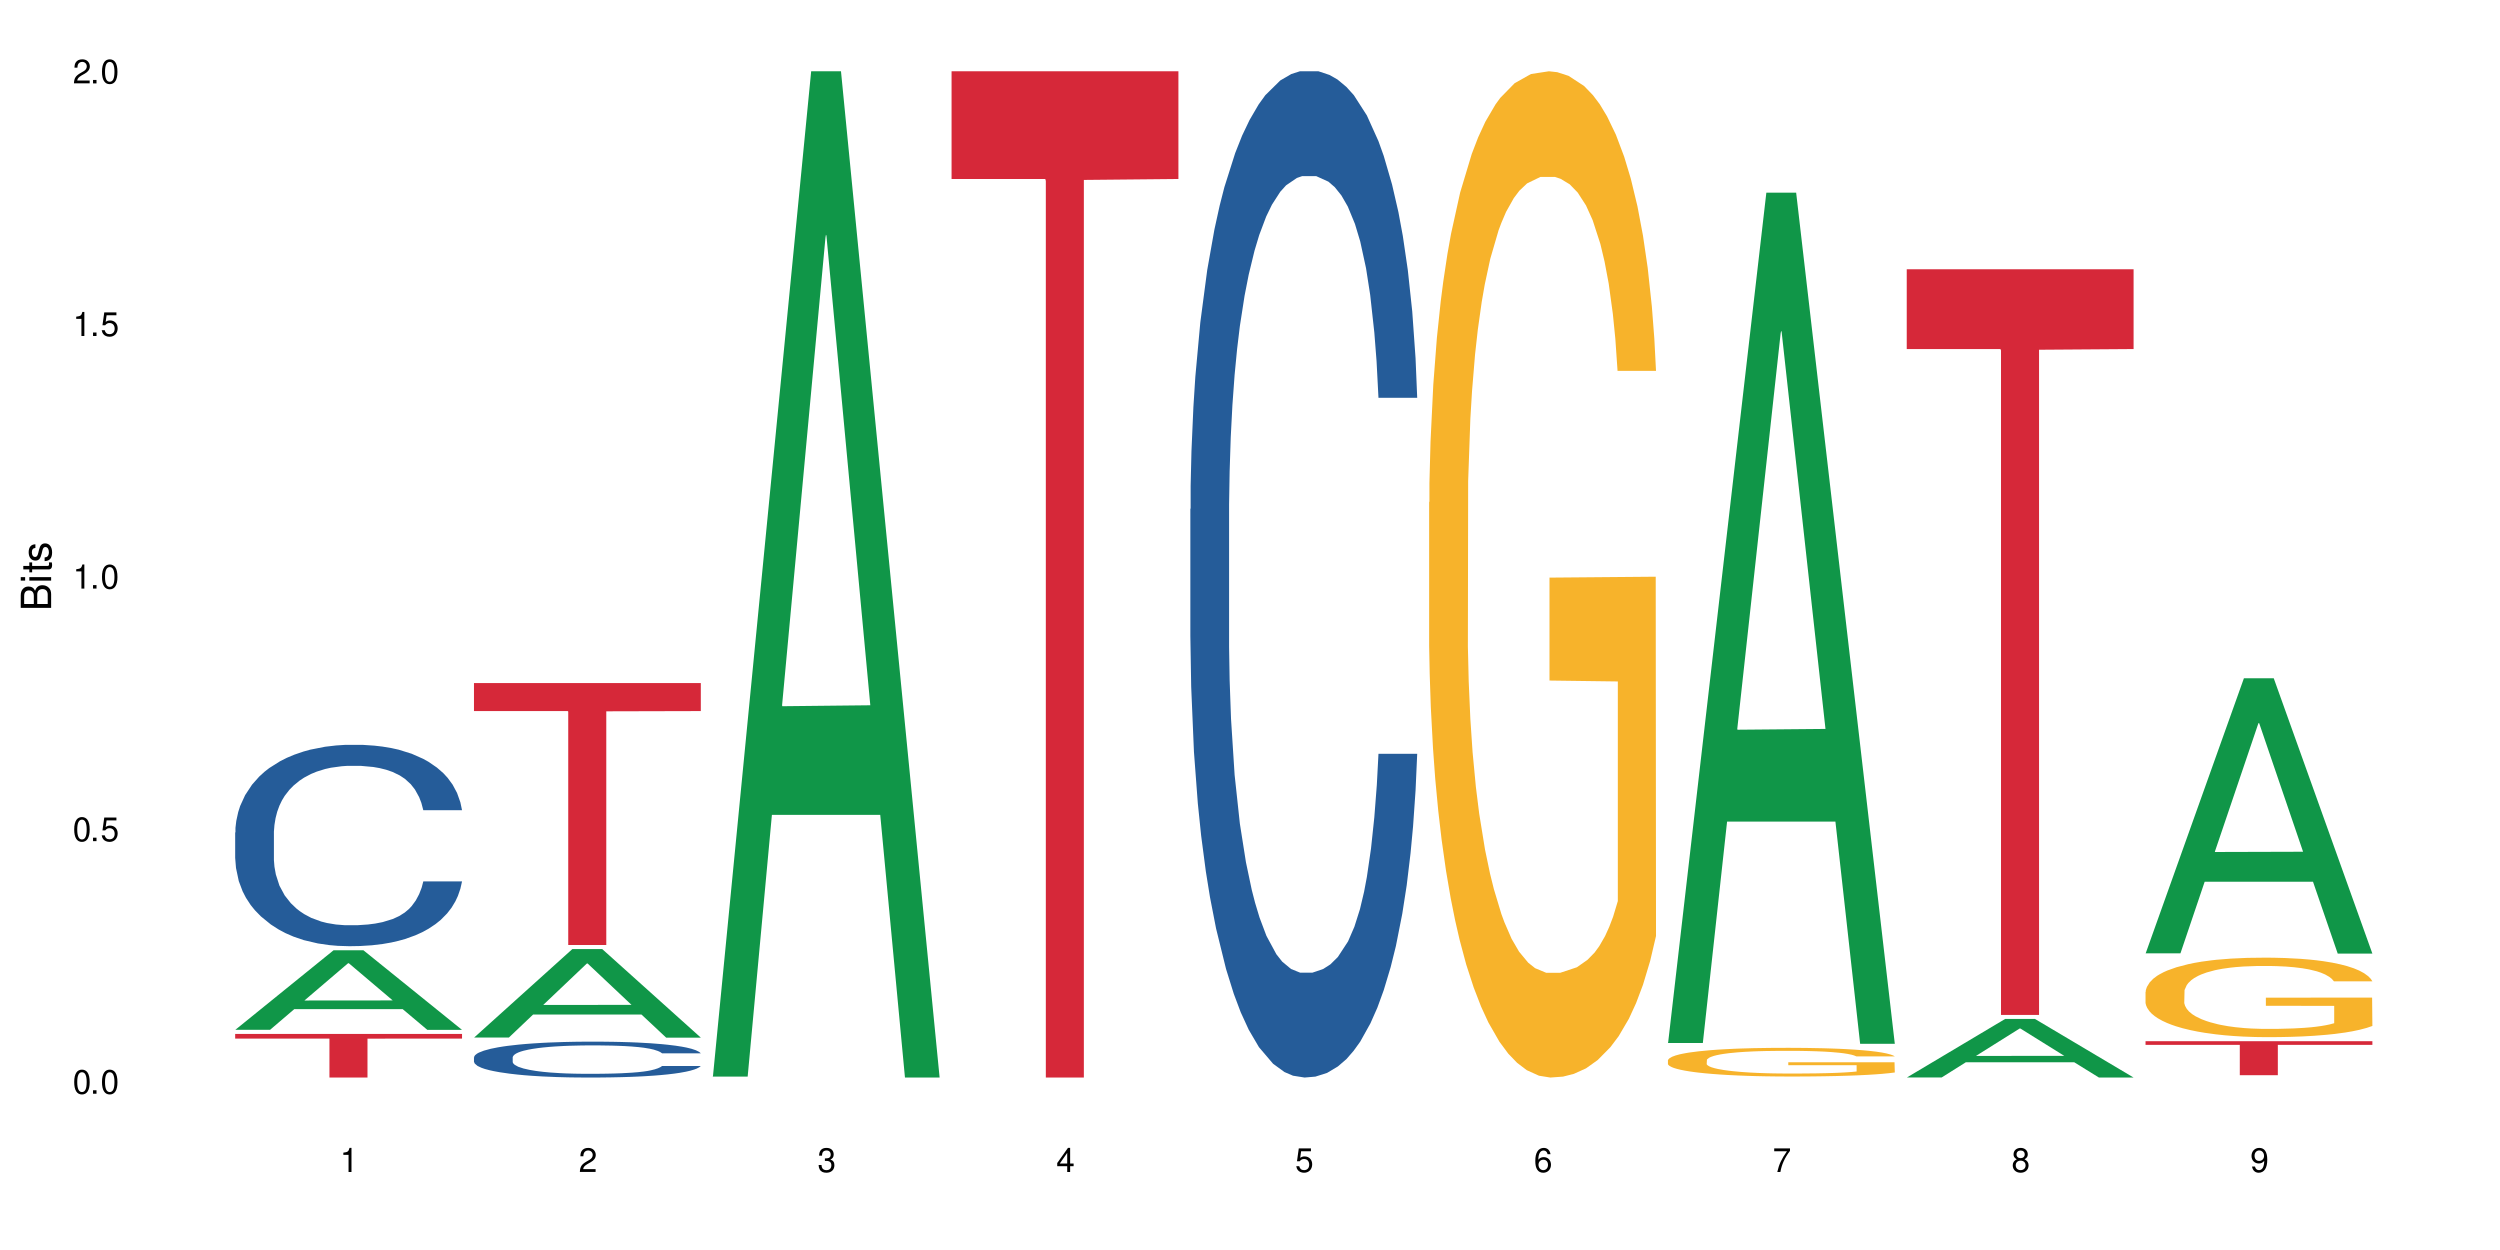 <?xml version="1.0" encoding="UTF-8"?>
<svg xmlns="http://www.w3.org/2000/svg" xmlns:xlink="http://www.w3.org/1999/xlink" width="720" height="360" viewBox="0 0 720 360">
<defs>
<g>
<g id="glyph-0-0">
</g>
<g id="glyph-0-1">
<path d="M 2.641 -6.938 C 2 -6.938 1.422 -6.656 1.078 -6.172 C 0.641 -5.562 0.406 -4.641 0.406 -3.359 C 0.406 -1.016 1.188 0.219 2.641 0.219 C 4.078 0.219 4.859 -1.016 4.859 -3.297 C 4.859 -4.641 4.656 -5.547 4.203 -6.172 C 3.844 -6.656 3.281 -6.938 2.641 -6.938 Z M 2.641 -6.188 C 3.547 -6.188 4 -5.25 4 -3.375 C 4 -1.406 3.562 -0.484 2.625 -0.484 C 1.734 -0.484 1.281 -1.438 1.281 -3.344 C 1.281 -5.25 1.734 -6.188 2.641 -6.188 Z M 2.641 -6.188 "/>
</g>
<g id="glyph-0-2">
<path d="M 1.828 -1 L 0.828 -1 L 0.828 0 L 1.828 0 Z M 1.828 -1 "/>
</g>
<g id="glyph-0-3">
<path d="M 4.562 -6.797 L 1.062 -6.797 L 0.547 -3.094 L 1.328 -3.094 C 1.719 -3.562 2.047 -3.734 2.578 -3.734 C 3.484 -3.734 4.062 -3.109 4.062 -2.094 C 4.062 -1.125 3.484 -0.531 2.578 -0.531 C 1.828 -0.531 1.375 -0.906 1.188 -1.672 L 0.328 -1.672 C 0.453 -1.109 0.547 -0.844 0.75 -0.594 C 1.125 -0.078 1.828 0.219 2.594 0.219 C 3.969 0.219 4.922 -0.781 4.922 -2.219 C 4.922 -3.562 4.031 -4.484 2.719 -4.484 C 2.25 -4.484 1.859 -4.359 1.469 -4.062 L 1.734 -5.969 L 4.562 -5.969 Z M 4.562 -6.797 "/>
</g>
<g id="glyph-0-4">
<path d="M 2.484 -4.938 L 2.484 0 L 3.328 0 L 3.328 -6.938 L 2.766 -6.938 C 2.469 -5.875 2.281 -5.734 0.984 -5.562 L 0.984 -4.938 Z M 2.484 -4.938 "/>
</g>
<g id="glyph-0-5">
<path d="M 4.859 -0.828 L 1.281 -0.828 C 1.359 -1.406 1.672 -1.781 2.5 -2.281 L 3.469 -2.828 C 4.406 -3.344 4.906 -4.062 4.906 -4.906 C 4.906 -5.484 4.672 -6.031 4.266 -6.406 C 3.859 -6.766 3.375 -6.938 2.719 -6.938 C 1.859 -6.938 1.219 -6.625 0.844 -6.031 C 0.609 -5.672 0.5 -5.234 0.484 -4.531 L 1.328 -4.531 C 1.359 -5.016 1.406 -5.281 1.531 -5.516 C 1.75 -5.938 2.188 -6.203 2.703 -6.203 C 3.469 -6.203 4.031 -5.641 4.031 -4.891 C 4.031 -4.344 3.719 -3.859 3.125 -3.516 L 2.234 -3 C 0.812 -2.172 0.406 -1.531 0.328 -0.016 L 4.859 -0.016 Z M 4.859 -0.828 "/>
</g>
<g id="glyph-0-6">
<path d="M 2.125 -3.188 L 2.578 -3.188 C 3.5 -3.188 3.984 -2.766 3.984 -1.922 C 3.984 -1.062 3.469 -0.531 2.594 -0.531 C 1.656 -0.531 1.203 -1 1.156 -2.016 L 0.312 -2.016 C 0.344 -1.453 0.438 -1.094 0.609 -0.781 C 0.953 -0.109 1.625 0.219 2.547 0.219 C 3.953 0.219 4.859 -0.625 4.859 -1.938 C 4.859 -2.828 4.516 -3.297 3.703 -3.594 C 4.344 -3.844 4.656 -4.328 4.656 -5.031 C 4.656 -6.219 3.875 -6.938 2.578 -6.938 C 1.203 -6.938 0.484 -6.172 0.453 -4.703 L 1.297 -4.703 C 1.312 -5.125 1.344 -5.359 1.453 -5.578 C 1.641 -5.969 2.062 -6.203 2.594 -6.203 C 3.344 -6.203 3.797 -5.75 3.797 -5 C 3.797 -4.516 3.609 -4.219 3.25 -4.047 C 3.016 -3.953 2.703 -3.922 2.125 -3.906 Z M 2.125 -3.188 "/>
</g>
<g id="glyph-0-7">
<path d="M 3.141 -1.672 L 3.141 0 L 3.984 0 L 3.984 -1.672 L 4.984 -1.672 L 4.984 -2.438 L 3.984 -2.438 L 3.984 -6.938 L 3.359 -6.938 L 0.266 -2.578 L 0.266 -1.672 Z M 3.141 -2.438 L 1 -2.438 L 3.141 -5.5 Z M 3.141 -2.438 "/>
</g>
<g id="glyph-0-8">
<path d="M 4.781 -5.125 C 4.609 -6.266 3.891 -6.938 2.844 -6.938 C 2.094 -6.938 1.422 -6.578 1.031 -5.953 C 0.594 -5.266 0.406 -4.422 0.406 -3.172 C 0.406 -2 0.578 -1.25 0.984 -0.641 C 1.359 -0.078 1.953 0.219 2.703 0.219 C 3.984 0.219 4.922 -0.75 4.922 -2.094 C 4.922 -3.375 4.062 -4.281 2.844 -4.281 C 2.172 -4.281 1.641 -4.031 1.281 -3.516 C 1.281 -5.234 1.828 -6.188 2.797 -6.188 C 3.391 -6.188 3.797 -5.797 3.938 -5.125 Z M 2.734 -3.531 C 3.547 -3.531 4.062 -2.953 4.062 -2.031 C 4.062 -1.156 3.484 -0.531 2.703 -0.531 C 1.922 -0.531 1.328 -1.188 1.328 -2.078 C 1.328 -2.938 1.906 -3.531 2.734 -3.531 Z M 2.734 -3.531 "/>
</g>
<g id="glyph-0-9">
<path d="M 4.984 -6.797 L 0.438 -6.797 L 0.438 -5.969 L 4.109 -5.969 C 2.5 -3.656 1.828 -2.234 1.328 0 L 2.219 0 C 2.594 -2.172 3.453 -4.047 4.984 -6.094 Z M 4.984 -6.797 "/>
</g>
<g id="glyph-0-10">
<path d="M 3.75 -3.656 C 4.469 -4.094 4.688 -4.438 4.688 -5.078 C 4.688 -6.172 3.844 -6.938 2.641 -6.938 C 1.438 -6.938 0.594 -6.172 0.594 -5.094 C 0.594 -4.438 0.812 -4.094 1.516 -3.656 C 0.734 -3.266 0.359 -2.703 0.359 -1.922 C 0.359 -0.656 1.281 0.219 2.641 0.219 C 3.984 0.219 4.922 -0.656 4.922 -1.922 C 4.922 -2.703 4.531 -3.266 3.75 -3.656 Z M 2.641 -6.188 C 3.359 -6.188 3.812 -5.75 3.812 -5.062 C 3.812 -4.406 3.344 -3.984 2.641 -3.984 C 1.922 -3.984 1.453 -4.406 1.453 -5.078 C 1.453 -5.75 1.922 -6.188 2.641 -6.188 Z M 2.641 -3.266 C 3.484 -3.266 4.062 -2.719 4.062 -1.906 C 4.062 -1.078 3.484 -0.531 2.625 -0.531 C 1.797 -0.531 1.219 -1.094 1.219 -1.906 C 1.219 -2.719 1.781 -3.266 2.641 -3.266 Z M 2.641 -3.266 "/>
</g>
<g id="glyph-0-11">
<path d="M 0.516 -1.578 C 0.672 -0.453 1.406 0.219 2.438 0.219 C 3.188 0.219 3.859 -0.141 4.266 -0.766 C 4.688 -1.453 4.891 -2.297 4.891 -3.547 C 4.891 -4.719 4.703 -5.453 4.312 -6.078 C 3.938 -6.641 3.344 -6.938 2.594 -6.938 C 1.297 -6.938 0.359 -5.969 0.359 -4.625 C 0.359 -3.344 1.234 -2.453 2.453 -2.453 C 3.094 -2.453 3.578 -2.672 4.016 -3.203 C 4 -1.484 3.469 -0.531 2.5 -0.531 C 1.906 -0.531 1.484 -0.906 1.359 -1.578 Z M 2.578 -6.203 C 3.375 -6.203 3.969 -5.531 3.969 -4.641 C 3.969 -3.797 3.391 -3.188 2.547 -3.188 C 1.734 -3.188 1.234 -3.766 1.234 -4.688 C 1.234 -5.562 1.797 -6.203 2.578 -6.203 Z M 2.578 -6.203 "/>
</g>
<g id="glyph-1-0">
</g>
<g id="glyph-1-1">
<path d="M 0 -0.953 L 0 -4.891 C 0 -5.719 -0.234 -6.344 -0.734 -6.797 C -1.188 -7.234 -1.812 -7.469 -2.5 -7.469 C -3.547 -7.469 -4.188 -7 -4.625 -5.875 C -4.984 -6.688 -5.625 -7.094 -6.531 -7.094 C -7.172 -7.094 -7.734 -6.859 -8.141 -6.391 C -8.562 -5.922 -8.75 -5.344 -8.75 -4.5 L -8.75 -0.953 Z M -4.984 -2.062 L -7.766 -2.062 L -7.766 -4.219 C -7.766 -4.844 -7.688 -5.203 -7.453 -5.5 C -7.219 -5.812 -6.859 -5.969 -6.375 -5.969 C -5.891 -5.969 -5.531 -5.812 -5.297 -5.5 C -5.062 -5.203 -4.984 -4.844 -4.984 -4.219 Z M -0.984 -2.062 L -4 -2.062 L -4 -4.781 C -4 -5.766 -3.438 -6.359 -2.484 -6.359 C -1.547 -6.359 -0.984 -5.766 -0.984 -4.781 Z M -0.984 -2.062 "/>
</g>
<g id="glyph-1-2">
<path d="M -6.281 -1.797 L -6.281 -0.797 L 0 -0.797 L 0 -1.797 Z M -8.75 -1.797 L -8.75 -0.797 L -7.484 -0.797 L -7.484 -1.797 Z M -8.75 -1.797 "/>
</g>
<g id="glyph-1-3">
<path d="M -6.281 -3.047 L -6.281 -2.016 L -8.016 -2.016 L -8.016 -1.016 L -6.281 -1.016 L -6.281 -0.172 L -5.469 -0.172 L -5.469 -1.016 L -0.719 -1.016 C -0.078 -1.016 0.281 -1.453 0.281 -2.234 C 0.281 -2.5 0.25 -2.719 0.188 -3.047 L -0.641 -3.047 C -0.609 -2.906 -0.594 -2.766 -0.594 -2.562 C -0.594 -2.141 -0.719 -2.016 -1.156 -2.016 L -5.469 -2.016 L -5.469 -3.047 Z M -6.281 -3.047 "/>
</g>
<g id="glyph-1-4">
<path d="M -4.531 -5.25 C -5.766 -5.25 -6.469 -4.422 -6.469 -2.969 C -6.469 -1.516 -5.719 -0.562 -4.547 -0.562 C -3.562 -0.562 -3.094 -1.062 -2.734 -2.562 L -2.516 -3.484 C -2.344 -4.188 -2.094 -4.469 -1.641 -4.469 C -1.047 -4.469 -0.641 -3.875 -0.641 -3 C -0.641 -2.453 -0.797 -2 -1.062 -1.75 C -1.25 -1.594 -1.422 -1.531 -1.875 -1.469 L -1.875 -0.406 C -0.422 -0.453 0.281 -1.266 0.281 -2.922 C 0.281 -4.5 -0.5 -5.516 -1.719 -5.516 C -2.656 -5.516 -3.172 -4.984 -3.469 -3.734 L -3.703 -2.766 C -3.891 -1.953 -4.156 -1.609 -4.594 -1.609 C -5.188 -1.609 -5.547 -2.125 -5.547 -2.938 C -5.547 -3.75 -5.203 -4.172 -4.531 -4.203 Z M -4.531 -5.25 "/>
</g>
</g>
</defs>
<rect x="-72" y="-36" width="864" height="432" fill="rgb(100%, 100%, 100%)" fill-opacity="1"/>
<path fill-rule="nonzero" fill="rgb(6.275%, 58.824%, 28.235%)" fill-opacity="1" d="M 67.73 296.586 L 67.801 296.566 L 96.07 273.672 L 104.656 273.672 L 133.066 296.609 L 123.082 296.609 L 115.965 290.621 L 84.762 290.621 L 77.781 296.586 L 67.73 296.586 L 87.766 288.145 L 113.102 288.121 L 100.469 277.418 L 100.328 277.398 L 100.188 277.461 L 87.695 288.121 L 87.766 288.145 Z M 67.73 296.586 "/>
<path fill-rule="nonzero" fill="rgb(14.51%, 36.078%, 60%)" fill-opacity="1" d="M 67.73 239.758 L 67.812 239.703 L 67.812 238.434 L 68.051 236.418 L 68.605 233.875 L 69.164 232.125 L 70.598 229 L 72.59 225.98 L 74.664 223.648 L 76.176 222.27 L 77.531 221.211 L 80.637 219.25 L 82.629 218.242 L 84.781 217.34 L 87.41 216.441 L 89.324 215.91 L 93.625 215.062 L 96.812 214.691 L 99.281 214.531 L 104.621 214.531 L 107.809 214.746 L 110.117 215.012 L 112.668 215.434 L 114.82 215.91 L 118.562 217.078 L 121.91 218.559 L 123.426 219.41 L 125.816 221.051 L 127.648 222.641 L 128.922 224.02 L 130.355 225.98 L 131.629 228.363 L 132.586 231.066 L 133.066 233.344 L 121.91 233.344 L 121.352 231.227 L 120.715 229.582 L 119.52 227.41 L 118.324 225.875 L 116.652 224.336 L 115.137 223.328 L 113.066 222.324 L 111.234 221.688 L 109.32 221.211 L 107.488 220.891 L 103.984 220.574 L 99.922 220.574 L 98.406 220.68 L 95.297 221.105 L 93.625 221.477 L 91.234 222.219 L 89.562 222.906 L 87.57 223.965 L 86.215 224.867 L 84.543 226.246 L 83.348 227.465 L 81.992 229.211 L 81.195 230.535 L 80.48 232.02 L 79.84 233.77 L 79.363 235.625 L 79.043 237.586 L 78.887 239.492 L 78.887 247.707 L 79.043 249.613 L 79.441 251.84 L 80.48 255.07 L 81.992 257.879 L 83.746 260.105 L 85.418 261.695 L 86.375 262.438 L 87.648 263.285 L 89.641 264.348 L 92.512 265.406 L 94.184 265.828 L 96.734 266.254 L 99.363 266.465 L 102.867 266.465 L 105.977 266.254 L 108.047 265.988 L 110.199 265.566 L 113.145 264.664 L 114.98 263.816 L 116.57 262.809 L 117.766 261.801 L 118.562 260.953 L 119.758 259.312 L 120.715 257.512 L 121.434 255.656 L 121.91 253.852 L 133.066 253.852 L 132.586 255.973 L 131.871 258.039 L 131.152 259.578 L 130.039 261.43 L 128.762 263.074 L 126.93 264.93 L 125.418 266.148 L 123.426 267.473 L 121.59 268.48 L 119.602 269.379 L 116.652 270.441 L 114.738 270.969 L 112.668 271.445 L 110.199 271.871 L 107.09 272.242 L 103.746 272.453 L 100.637 272.508 L 97.289 272.402 L 94.82 272.188 L 91.555 271.711 L 87.492 270.758 L 84.543 269.75 L 82.23 268.746 L 80.238 267.684 L 78.008 266.254 L 75.141 263.922 L 73.387 262.121 L 72.191 260.637 L 70.84 258.57 L 69.883 256.715 L 68.766 253.746 L 67.969 249.984 L 67.73 247.07 Z M 67.73 239.758 "/>
<path fill-rule="nonzero" fill="rgb(83.922%, 15.686%, 22.353%)" fill-opacity="1" d="M 67.73 297.773 L 133.066 297.773 L 133.066 299.117 L 105.836 299.129 L 105.836 310.332 L 94.879 310.332 L 94.879 299.141 L 94.723 299.117 L 67.73 299.117 Z M 67.73 297.773 "/>
<path fill-rule="nonzero" fill="rgb(6.275%, 58.824%, 28.235%)" fill-opacity="1" d="M 136.504 298.816 L 136.574 298.793 L 164.844 273.324 L 173.43 273.324 L 201.836 298.84 L 191.855 298.84 L 184.738 292.18 L 153.535 292.18 L 146.555 298.816 L 136.504 298.816 L 156.535 289.426 L 181.875 289.402 L 169.242 277.492 L 169.102 277.469 L 168.961 277.539 L 156.469 289.402 L 156.535 289.426 Z M 136.504 298.816 "/>
<path fill-rule="nonzero" fill="rgb(14.51%, 36.078%, 60%)" fill-opacity="1" d="M 136.504 304.5 L 136.582 304.488 L 136.582 304.262 L 136.824 303.902 L 137.379 303.449 L 137.938 303.141 L 139.371 302.582 L 141.363 302.043 L 143.434 301.629 L 144.949 301.383 L 146.305 301.195 L 149.41 300.844 L 151.402 300.664 L 153.555 300.504 L 156.184 300.344 L 158.098 300.25 L 162.398 300.098 L 165.586 300.031 L 168.055 300.004 L 173.395 300.004 L 176.582 300.043 L 178.891 300.09 L 181.441 300.164 L 183.594 300.25 L 187.336 300.457 L 190.684 300.723 L 192.195 300.875 L 194.586 301.164 L 196.418 301.449 L 197.695 301.695 L 199.129 302.043 L 200.402 302.469 L 201.359 302.949 L 201.836 303.355 L 190.684 303.355 L 190.125 302.977 L 189.488 302.688 L 188.293 302.297 L 187.098 302.023 L 185.426 301.75 L 183.91 301.57 L 181.84 301.391 L 180.008 301.277 L 178.094 301.195 L 176.262 301.137 L 172.758 301.082 L 168.691 301.082 L 167.18 301.102 L 164.07 301.176 L 162.398 301.242 L 160.008 301.375 L 158.336 301.496 L 156.344 301.684 L 154.988 301.844 L 153.316 302.09 L 152.121 302.309 L 150.766 302.621 L 149.969 302.855 L 149.25 303.121 L 148.613 303.434 L 148.137 303.762 L 147.816 304.113 L 147.66 304.453 L 147.66 305.914 L 147.816 306.254 L 148.215 306.652 L 149.25 307.227 L 150.766 307.727 L 152.52 308.125 L 154.191 308.406 L 155.148 308.539 L 156.422 308.691 L 158.414 308.879 L 161.281 309.066 L 162.957 309.145 L 165.504 309.219 L 168.137 309.258 L 171.641 309.258 L 174.746 309.219 L 176.82 309.172 L 178.973 309.098 L 181.918 308.934 L 183.75 308.785 L 185.344 308.605 L 186.539 308.426 L 187.336 308.273 L 188.531 307.98 L 189.488 307.66 L 190.203 307.332 L 190.684 307.008 L 201.836 307.008 L 201.359 307.387 L 200.645 307.754 L 199.926 308.027 L 198.809 308.359 L 197.535 308.652 L 195.703 308.984 L 194.188 309.199 L 192.195 309.438 L 190.363 309.613 L 188.371 309.777 L 185.426 309.965 L 183.512 310.059 L 181.441 310.145 L 178.973 310.219 L 175.863 310.285 L 172.516 310.324 L 169.41 310.332 L 166.062 310.312 L 163.594 310.277 L 160.328 310.191 L 156.262 310.02 L 153.316 309.84 L 151.004 309.664 L 149.012 309.473 L 146.781 309.219 L 143.914 308.805 L 142.16 308.48 L 140.965 308.219 L 139.609 307.852 L 138.656 307.52 L 137.539 306.992 L 136.742 306.32 L 136.504 305.801 Z M 136.504 304.5 "/>
<path fill-rule="nonzero" fill="rgb(83.922%, 15.686%, 22.353%)" fill-opacity="1" d="M 136.504 196.715 L 201.836 196.715 L 201.836 204.789 L 174.609 204.859 L 174.609 272.16 L 163.652 272.16 L 163.652 204.93 L 163.496 204.789 L 136.504 204.789 Z M 136.504 196.715 "/>
<path fill-rule="nonzero" fill="rgb(6.275%, 58.824%, 28.235%)" fill-opacity="1" d="M 205.277 310.059 L 205.348 309.789 L 233.617 20.527 L 242.203 20.527 L 270.609 310.332 L 260.629 310.332 L 253.508 234.684 L 222.309 234.684 L 215.328 310.059 L 205.277 310.059 L 225.309 203.391 L 250.648 203.117 L 238.012 67.875 L 237.875 67.602 L 237.734 68.418 L 225.238 203.117 L 225.309 203.391 Z M 205.277 310.059 "/>
<path fill-rule="nonzero" fill="rgb(83.922%, 15.686%, 22.353%)" fill-opacity="1" d="M 274.051 20.527 L 339.383 20.527 L 339.383 51.547 L 312.152 51.82 L 312.152 310.332 L 301.199 310.332 L 301.199 52.094 L 301.039 51.547 L 274.051 51.547 Z M 274.051 20.527 "/>
<path fill-rule="nonzero" fill="rgb(14.51%, 36.078%, 60%)" fill-opacity="1" d="M 342.82 146.621 L 342.902 146.355 L 342.902 140 L 343.141 129.934 L 343.699 117.215 L 344.258 108.477 L 345.691 92.844 L 347.684 77.746 L 349.754 66.09 L 351.266 59.203 L 352.621 53.902 L 355.73 44.102 L 357.723 39.07 L 359.871 34.566 L 362.5 30.062 L 364.414 27.414 L 368.715 23.176 L 371.902 21.32 L 374.375 20.527 L 379.711 20.527 L 382.898 21.586 L 385.211 22.91 L 387.758 25.031 L 389.91 27.414 L 393.656 33.242 L 397 40.66 L 398.516 44.898 L 400.906 53.109 L 402.738 61.055 L 404.012 67.945 L 405.445 77.746 L 406.723 89.668 L 407.68 103.176 L 408.156 114.566 L 397 114.566 L 396.445 103.973 L 395.805 95.758 L 394.609 84.898 L 393.414 77.215 L 391.742 69.535 L 390.23 64.5 L 388.156 59.469 L 386.324 56.289 L 384.414 53.902 L 382.578 52.316 L 379.074 50.727 L 375.012 50.727 L 373.496 51.254 L 370.391 53.375 L 368.715 55.23 L 366.324 58.938 L 364.652 62.383 L 362.66 67.68 L 361.305 72.184 L 359.633 79.07 L 358.438 85.164 L 357.082 93.906 L 356.285 100.527 L 355.57 107.945 L 354.934 116.688 L 354.453 125.957 L 354.137 135.762 L 353.977 145.297 L 353.977 186.355 L 354.137 195.895 L 354.535 207.02 L 355.57 223.18 L 357.082 237.219 L 358.836 248.344 L 360.508 256.293 L 361.465 260 L 362.742 264.238 L 364.734 269.535 L 367.602 274.836 L 369.273 276.953 L 371.824 279.074 L 374.453 280.133 L 377.957 280.133 L 381.066 279.074 L 383.137 277.75 L 385.289 275.629 L 388.238 271.125 L 390.07 266.887 L 391.664 261.855 L 392.859 256.82 L 393.656 252.582 L 394.852 244.371 L 395.805 235.363 L 396.523 226.094 L 397 217.086 L 408.156 217.086 L 407.68 227.684 L 406.961 238.012 L 406.242 245.695 L 405.129 254.969 L 403.852 263.18 L 402.02 272.449 L 400.508 278.543 L 398.516 285.168 L 396.684 290.199 L 394.691 294.703 L 391.742 300 L 389.832 302.648 L 387.758 305.035 L 385.289 307.152 L 382.18 309.008 L 378.836 310.066 L 375.727 310.332 L 372.383 309.801 L 369.91 308.742 L 366.645 306.359 L 362.582 301.59 L 359.633 296.559 L 357.324 291.523 L 355.332 286.227 L 353.102 279.074 L 350.23 267.418 L 348.48 258.41 L 347.285 250.992 L 345.93 240.664 L 344.973 231.391 L 343.859 216.555 L 343.062 197.746 L 342.82 183.18 Z M 342.82 146.621 "/>
<path fill-rule="nonzero" fill="rgb(96.863%, 70.196%, 16.863%)" fill-opacity="1" d="M 411.594 144.652 L 411.676 144.387 L 411.676 139.094 L 411.992 127.184 L 412.789 110.777 L 413.824 97.277 L 414.941 86.691 L 415.656 81.133 L 416.852 73.195 L 417.891 67.371 L 420.52 55.461 L 423.863 44.348 L 425.695 39.582 L 427.77 35.082 L 430.715 30.055 L 432.07 28.203 L 436.215 23.965 L 440.914 21.32 L 446.094 20.527 L 448.484 20.789 L 451.75 21.848 L 456.211 24.762 L 458.762 27.406 L 460.754 30.055 L 462.824 33.496 L 465.375 38.789 L 467.766 45.141 L 469.68 51.492 L 471.59 59.43 L 473.184 67.902 L 474.539 77.164 L 475.734 88.281 L 476.449 97.543 L 476.93 106.805 L 465.855 106.805 L 465.215 97.543 L 464.5 90.398 L 463.305 81.664 L 462.109 75.312 L 460.914 70.281 L 458.684 63.402 L 456.77 59.168 L 454.379 55.461 L 452.07 53.078 L 449.441 51.492 L 447.848 50.961 L 443.625 50.961 L 439.801 52.816 L 437.57 54.934 L 435.977 57.051 L 433.746 61.02 L 432.391 64.195 L 431.594 66.312 L 429.203 74.516 L 427.609 81.93 L 426.734 86.957 L 425.617 94.898 L 424.82 102.043 L 423.945 112.629 L 423.465 120.57 L 422.828 138.566 L 422.75 186.207 L 422.988 196.262 L 423.465 207.113 L 424.105 216.641 L 425.059 226.699 L 426.016 234.375 L 427.688 244.695 L 429.125 251.578 L 430.238 256.078 L 432.391 263.223 L 433.266 265.605 L 435.336 270.367 L 437.488 274.074 L 440.117 277.25 L 442.109 278.836 L 445.297 280.16 L 449.359 280.16 L 454.141 278.574 L 457.168 276.457 L 459.242 274.34 L 460.594 272.484 L 462.27 269.574 L 463.465 266.926 L 464.578 264.016 L 465.934 259.516 L 465.934 196.262 L 446.254 195.996 L 446.254 166.355 L 476.848 166.09 L 476.93 269.574 L 475.254 276.719 L 473.184 283.602 L 471.191 288.895 L 469.121 293.395 L 466.172 298.422 L 463.781 301.598 L 460.117 305.305 L 456.77 307.688 L 453.266 309.273 L 450.156 310.066 L 446.492 310.332 L 443.227 309.805 L 439.719 308.215 L 436.93 306.098 L 434.383 303.453 L 431.832 300.012 L 428.645 294.453 L 426.574 289.953 L 424.422 284.395 L 422.27 277.777 L 420.359 270.633 L 419.082 265.074 L 417.809 258.723 L 416.453 250.781 L 415.18 241.785 L 414.223 233.578 L 413.348 224.316 L 412.711 215.582 L 412.074 203.672 L 411.754 194.145 L 411.594 185.941 Z M 411.594 144.652 "/>
<path fill-rule="nonzero" fill="rgb(6.275%, 58.824%, 28.235%)" fill-opacity="1" d="M 480.367 300.379 L 480.438 300.152 L 508.707 55.496 L 517.293 55.496 L 545.703 300.609 L 535.719 300.609 L 528.602 236.629 L 497.398 236.629 L 490.418 300.379 L 480.367 300.379 L 500.398 210.16 L 525.738 209.93 L 513.105 95.543 L 512.965 95.312 L 512.824 96.004 L 500.332 209.93 L 500.398 210.16 Z M 480.367 300.379 "/>
<path fill-rule="nonzero" fill="rgb(96.863%, 70.196%, 16.863%)" fill-opacity="1" d="M 480.367 305.312 L 480.445 305.305 L 480.445 305.156 L 480.766 304.816 L 481.562 304.348 L 482.598 303.965 L 483.715 303.66 L 484.43 303.504 L 485.625 303.277 L 486.66 303.109 L 489.289 302.77 L 492.637 302.453 L 494.469 302.316 L 496.543 302.191 L 499.488 302.047 L 500.844 301.992 L 504.988 301.871 L 509.688 301.797 L 514.867 301.773 L 517.258 301.781 L 520.523 301.812 L 524.984 301.895 L 527.535 301.973 L 529.527 302.047 L 531.598 302.145 L 534.148 302.297 L 536.539 302.477 L 538.449 302.656 L 540.363 302.883 L 541.957 303.125 L 543.312 303.391 L 544.508 303.707 L 545.223 303.973 L 545.703 304.234 L 534.625 304.234 L 533.988 303.973 L 533.273 303.766 L 532.078 303.52 L 530.883 303.336 L 529.688 303.195 L 527.457 302.996 L 525.543 302.875 L 523.152 302.77 L 520.844 302.703 L 518.215 302.656 L 516.621 302.645 L 512.398 302.645 L 508.574 302.695 L 506.34 302.754 L 504.746 302.816 L 502.516 302.93 L 501.164 303.02 L 500.367 303.082 L 497.977 303.312 L 496.383 303.527 L 495.504 303.668 L 494.391 303.895 L 493.594 304.098 L 492.719 304.402 L 492.238 304.629 L 491.602 305.141 L 491.523 306.5 L 491.762 306.785 L 492.238 307.094 L 492.875 307.367 L 493.832 307.652 L 494.789 307.871 L 496.461 308.168 L 497.895 308.363 L 499.012 308.492 L 501.164 308.695 L 502.039 308.762 L 504.109 308.898 L 506.262 309.004 L 508.891 309.094 L 510.883 309.141 L 514.07 309.176 L 518.133 309.176 L 522.914 309.133 L 525.941 309.07 L 528.012 309.012 L 529.367 308.957 L 531.039 308.875 L 532.234 308.801 L 533.352 308.719 L 534.707 308.59 L 534.707 306.785 L 515.027 306.777 L 515.027 305.934 L 545.621 305.926 L 545.703 308.875 L 544.027 309.078 L 541.957 309.277 L 539.965 309.426 L 537.895 309.555 L 534.945 309.699 L 532.555 309.789 L 528.891 309.895 L 525.543 309.961 L 522.039 310.008 L 518.93 310.031 L 515.266 310.039 L 512 310.023 L 508.492 309.977 L 505.703 309.918 L 503.156 309.84 L 500.605 309.742 L 497.418 309.586 L 495.348 309.457 L 493.195 309.297 L 491.043 309.109 L 489.133 308.906 L 487.855 308.746 L 486.582 308.566 L 485.227 308.34 L 483.953 308.082 L 482.996 307.848 L 482.121 307.586 L 481.484 307.336 L 480.844 306.996 L 480.527 306.727 L 480.367 306.492 Z M 480.367 305.312 "/>
<path fill-rule="nonzero" fill="rgb(6.275%, 58.824%, 28.235%)" fill-opacity="1" d="M 549.141 310.316 L 549.211 310.301 L 577.48 293.457 L 586.066 293.457 L 614.473 310.332 L 604.492 310.332 L 597.371 305.926 L 566.172 305.926 L 559.191 310.316 L 549.141 310.316 L 569.172 304.105 L 594.512 304.09 L 581.875 296.215 L 581.738 296.199 L 581.598 296.246 L 569.102 304.09 L 569.172 304.105 Z M 549.141 310.316 "/>
<path fill-rule="nonzero" fill="rgb(83.922%, 15.686%, 22.353%)" fill-opacity="1" d="M 549.141 77.539 L 614.473 77.539 L 614.473 100.527 L 587.246 100.727 L 587.246 292.293 L 576.289 292.293 L 576.289 100.93 L 576.129 100.527 L 549.141 100.527 Z M 549.141 77.539 "/>
<path fill-rule="nonzero" fill="rgb(6.275%, 58.824%, 28.235%)" fill-opacity="1" d="M 617.914 274.566 L 617.98 274.492 L 646.25 195.332 L 654.836 195.332 L 683.246 274.641 L 673.266 274.641 L 666.145 253.938 L 634.945 253.938 L 627.965 274.566 L 617.914 274.566 L 637.945 245.375 L 663.285 245.301 L 650.648 208.289 L 650.512 208.215 L 650.371 208.438 L 637.875 245.301 L 637.945 245.375 Z M 617.914 274.566 "/>
<path fill-rule="nonzero" fill="rgb(96.863%, 70.196%, 16.863%)" fill-opacity="1" d="M 617.914 285.613 L 617.992 285.59 L 617.992 285.172 L 618.312 284.23 L 619.109 282.934 L 620.145 281.867 L 621.258 281.031 L 621.977 280.594 L 623.172 279.965 L 624.207 279.504 L 626.836 278.566 L 630.184 277.688 L 632.016 277.309 L 634.086 276.953 L 637.035 276.559 L 638.391 276.41 L 642.531 276.078 L 647.234 275.867 L 652.414 275.805 L 654.801 275.824 L 658.07 275.91 L 662.531 276.141 L 665.082 276.348 L 667.074 276.559 L 669.145 276.828 L 671.695 277.246 L 674.082 277.75 L 675.996 278.25 L 677.91 278.879 L 679.5 279.547 L 680.855 280.281 L 682.051 281.156 L 682.77 281.891 L 683.246 282.621 L 672.172 282.621 L 671.535 281.891 L 670.816 281.324 L 669.621 280.637 L 668.426 280.133 L 667.23 279.734 L 665 279.191 L 663.09 278.859 L 660.699 278.566 L 658.387 278.375 L 655.758 278.25 L 654.164 278.211 L 649.941 278.211 L 646.117 278.355 L 643.887 278.523 L 642.293 278.691 L 640.062 279.004 L 638.707 279.254 L 637.91 279.422 L 635.52 280.07 L 633.926 280.656 L 633.051 281.055 L 631.934 281.68 L 631.141 282.246 L 630.262 283.082 L 629.785 283.711 L 629.148 285.133 L 629.066 288.895 L 629.305 289.691 L 629.785 290.547 L 630.422 291.301 L 631.379 292.094 L 632.332 292.699 L 634.008 293.516 L 635.441 294.059 L 636.559 294.414 L 638.707 294.98 L 639.586 295.168 L 641.656 295.543 L 643.809 295.836 L 646.438 296.09 L 648.43 296.215 L 651.617 296.32 L 655.68 296.32 L 660.461 296.191 L 663.488 296.027 L 665.559 295.859 L 666.914 295.711 L 668.586 295.48 L 669.781 295.273 L 670.898 295.043 L 672.25 294.688 L 672.25 289.691 L 652.57 289.668 L 652.57 287.328 L 683.168 287.305 L 683.246 295.48 L 681.574 296.047 L 679.5 296.59 L 677.512 297.008 L 675.438 297.363 L 672.492 297.762 L 670.102 298.012 L 666.434 298.305 L 663.09 298.492 L 659.582 298.617 L 656.477 298.68 L 652.809 298.703 L 649.543 298.66 L 646.039 298.535 L 643.25 298.367 L 640.699 298.16 L 638.148 297.887 L 634.965 297.449 L 632.891 297.094 L 630.742 296.652 L 628.59 296.129 L 626.676 295.566 L 625.402 295.125 L 624.129 294.625 L 622.773 293.996 L 621.496 293.285 L 620.543 292.637 L 619.664 291.906 L 619.027 291.215 L 618.391 290.273 L 618.07 289.523 L 617.914 288.875 Z M 617.914 285.613 "/>
<path fill-rule="nonzero" fill="rgb(83.922%, 15.686%, 22.353%)" fill-opacity="1" d="M 617.914 299.867 L 683.246 299.867 L 683.246 300.914 L 656.016 300.926 L 656.016 309.664 L 645.062 309.664 L 645.062 300.934 L 644.902 300.914 L 617.914 300.914 Z M 617.914 299.867 "/>
<g fill="rgb(0%, 0%, 0%)" fill-opacity="1">
<use xlink:href="#glyph-0-1" x="20.965" y="314.993"/>
<use xlink:href="#glyph-0-2" x="25.965" y="314.993"/>
<use xlink:href="#glyph-0-1" x="28.965" y="314.993"/>
</g>
<g fill="rgb(0%, 0%, 0%)" fill-opacity="1">
<use xlink:href="#glyph-0-1" x="20.965" y="242.251"/>
<use xlink:href="#glyph-0-2" x="25.965" y="242.251"/>
<use xlink:href="#glyph-0-3" x="28.965" y="242.251"/>
</g>
<g fill="rgb(0%, 0%, 0%)" fill-opacity="1">
<use xlink:href="#glyph-0-4" x="20.965" y="169.509"/>
<use xlink:href="#glyph-0-2" x="25.965" y="169.509"/>
<use xlink:href="#glyph-0-1" x="28.965" y="169.509"/>
</g>
<g fill="rgb(0%, 0%, 0%)" fill-opacity="1">
<use xlink:href="#glyph-0-4" x="20.965" y="96.767"/>
<use xlink:href="#glyph-0-2" x="25.965" y="96.767"/>
<use xlink:href="#glyph-0-3" x="28.965" y="96.767"/>
</g>
<g fill="rgb(0%, 0%, 0%)" fill-opacity="1">
<use xlink:href="#glyph-0-5" x="20.965" y="24.024"/>
<use xlink:href="#glyph-0-2" x="25.965" y="24.024"/>
<use xlink:href="#glyph-0-1" x="28.965" y="24.024"/>
</g>
<g fill="rgb(0%, 0%, 0%)" fill-opacity="1">
<use xlink:href="#glyph-0-4" x="97.898" y="337.532"/>
</g>
<g fill="rgb(0%, 0%, 0%)" fill-opacity="1">
<use xlink:href="#glyph-0-5" x="166.672" y="337.532"/>
</g>
<g fill="rgb(0%, 0%, 0%)" fill-opacity="1">
<use xlink:href="#glyph-0-6" x="235.445" y="337.532"/>
</g>
<g fill="rgb(0%, 0%, 0%)" fill-opacity="1">
<use xlink:href="#glyph-0-7" x="304.215" y="337.532"/>
</g>
<g fill="rgb(0%, 0%, 0%)" fill-opacity="1">
<use xlink:href="#glyph-0-3" x="372.988" y="337.532"/>
</g>
<g fill="rgb(0%, 0%, 0%)" fill-opacity="1">
<use xlink:href="#glyph-0-8" x="441.762" y="337.532"/>
</g>
<g fill="rgb(0%, 0%, 0%)" fill-opacity="1">
<use xlink:href="#glyph-0-9" x="510.535" y="337.532"/>
</g>
<g fill="rgb(0%, 0%, 0%)" fill-opacity="1">
<use xlink:href="#glyph-0-10" x="579.309" y="337.532"/>
</g>
<g fill="rgb(0%, 0%, 0%)" fill-opacity="1">
<use xlink:href="#glyph-0-11" x="648.078" y="337.532"/>
</g>
<g fill="rgb(0%, 0%, 0%)" fill-opacity="1">
<use xlink:href="#glyph-1-1" x="14.725" y="176.012"/>
<use xlink:href="#glyph-1-2" x="14.725" y="168.012"/>
<use xlink:href="#glyph-1-3" x="14.725" y="165.012"/>
<use xlink:href="#glyph-1-4" x="14.725" y="162.012"/>
</g>
</svg>
